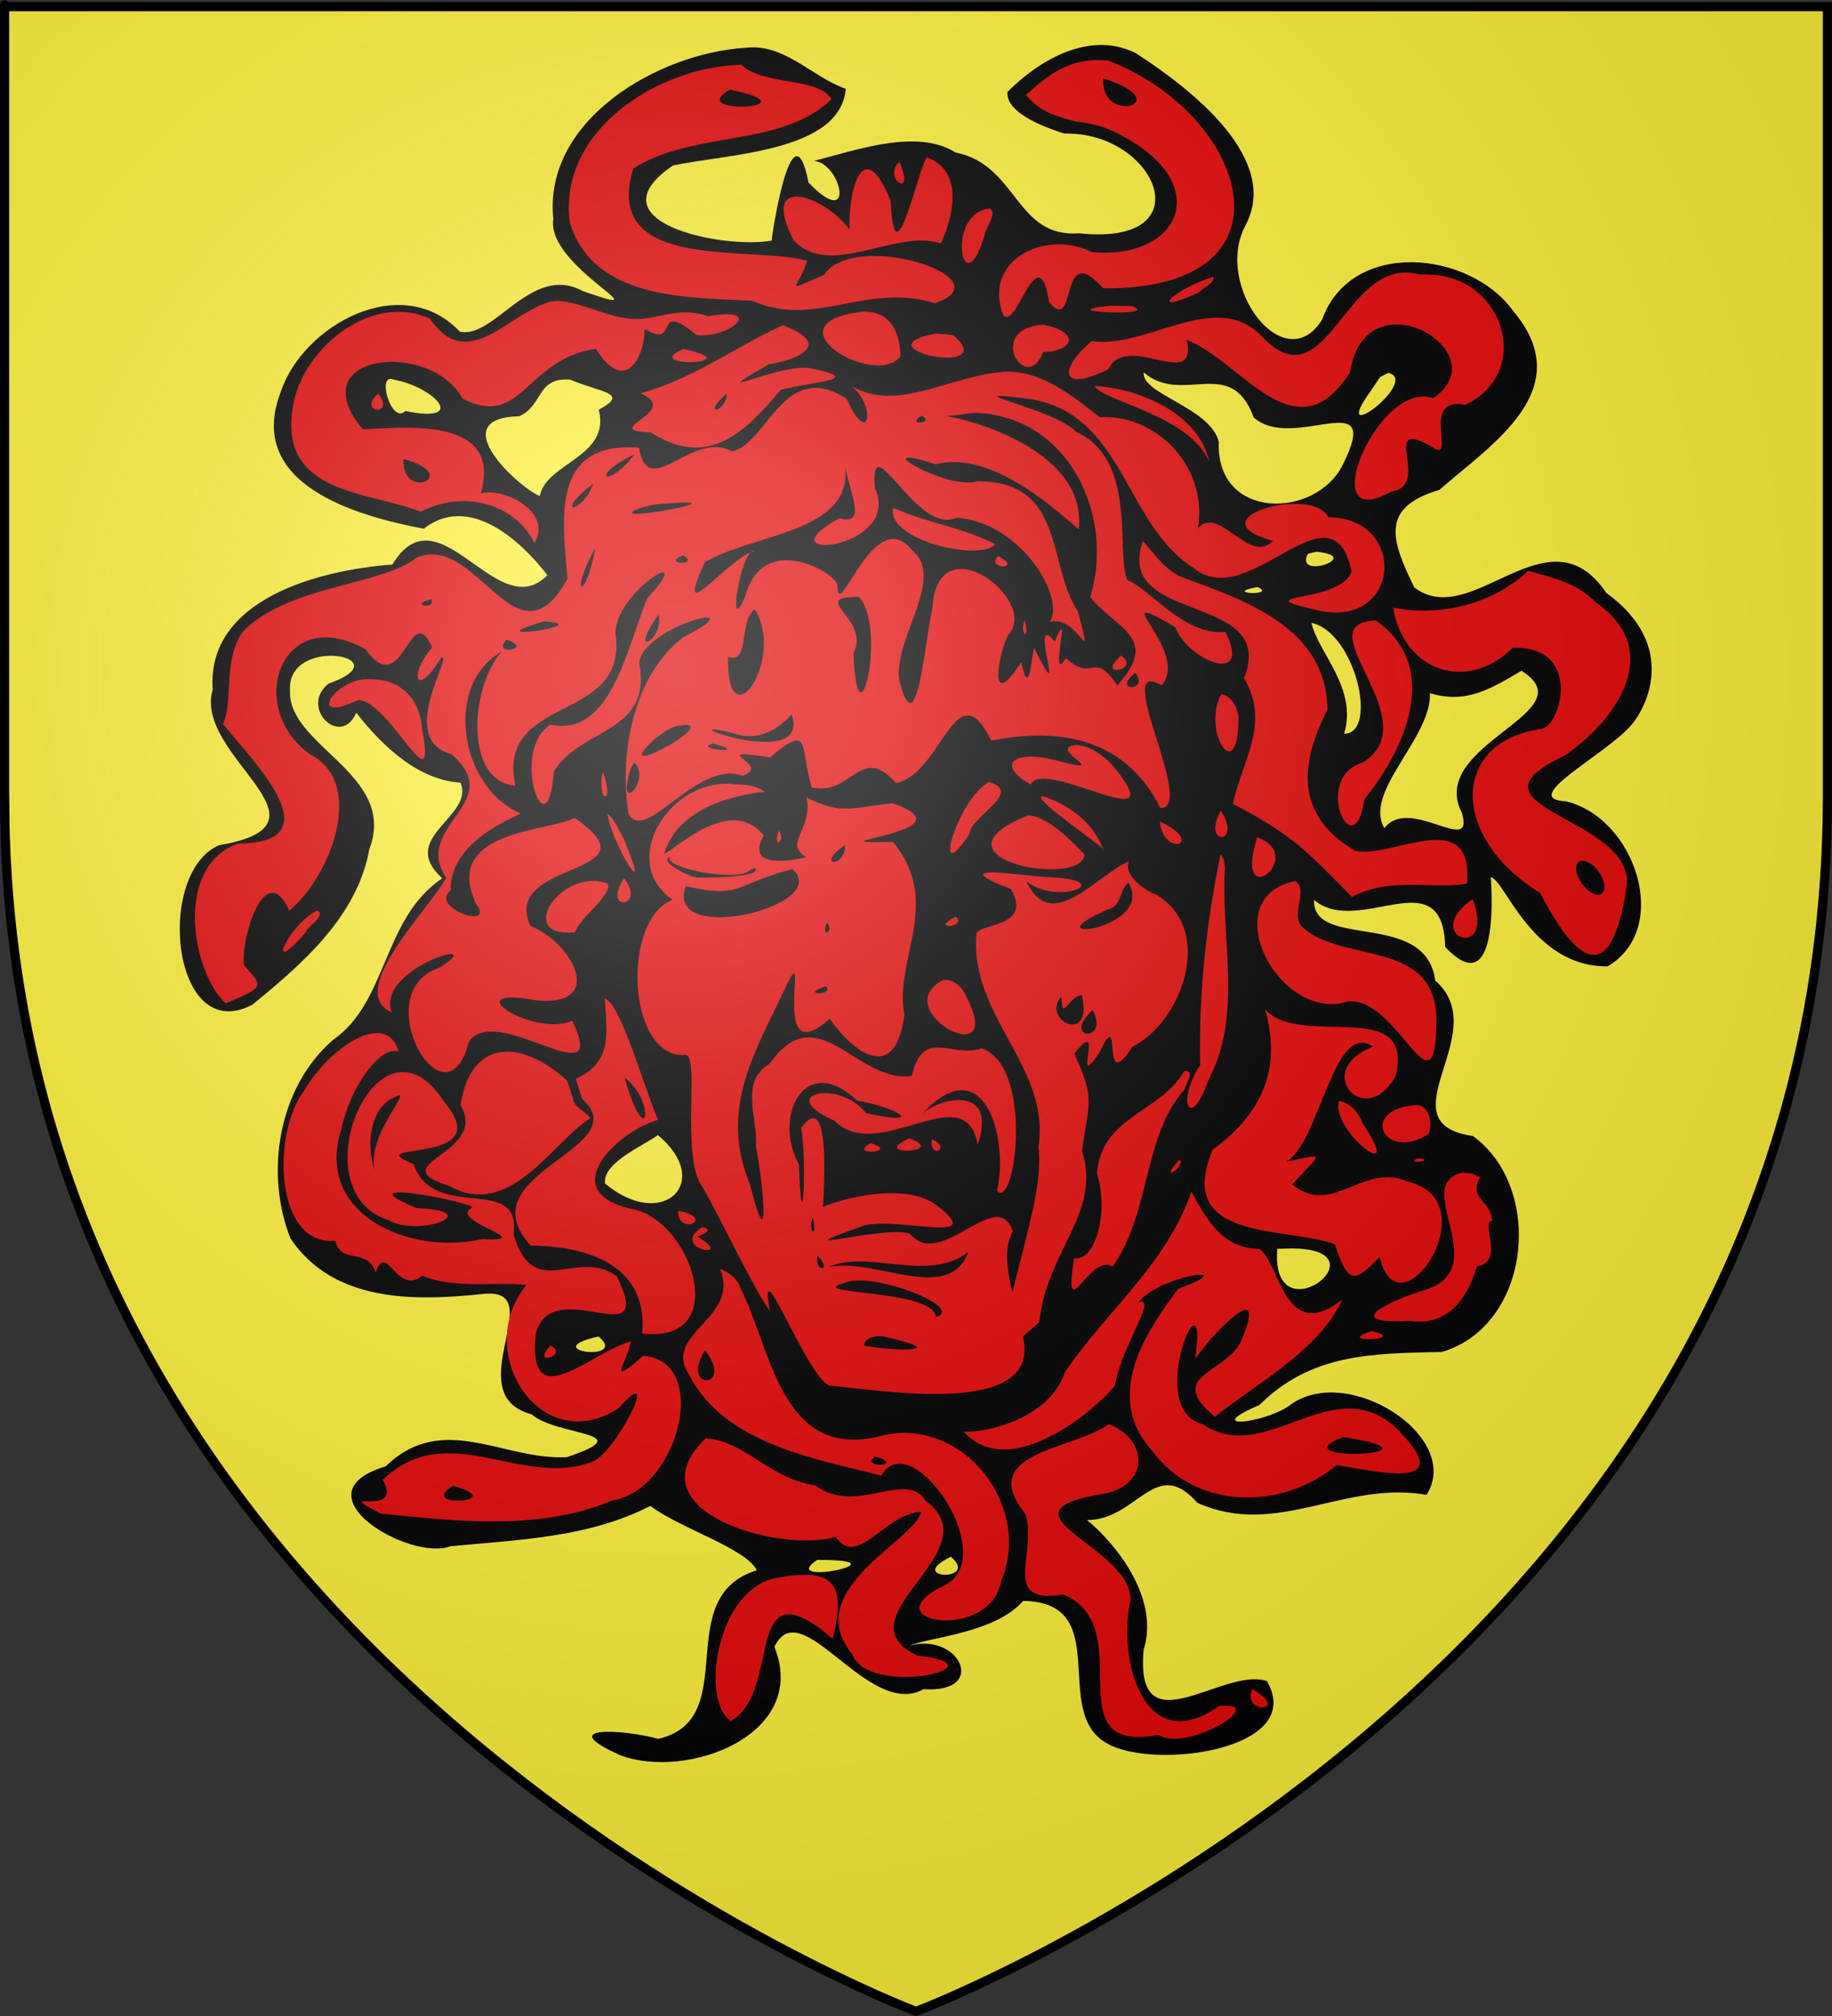 <?xml version="1.0" encoding="UTF-8" standalone="no"?>
<svg
   xmlns:dc="http://purl.org/dc/elements/1.1/"
   xmlns:cc="http://creativecommons.org/ns#"
   xmlns:rdf="http://www.w3.org/1999/02/22-rdf-syntax-ns#"
   xmlns:svg="http://www.w3.org/2000/svg"
   xmlns="http://www.w3.org/2000/svg"
   xmlns:xlink="http://www.w3.org/1999/xlink"
   xmlns:sodipodi="http://sodipodi.sourceforge.net/DTD/sodipodi-0.dtd"
   xmlns:inkscape="http://www.inkscape.org/namespaces/inkscape"
   height="660"
   width="600"
   version="1.0"
   id="svg2"
   sodipodi:version="0.32"
   inkscape:version="0.48.4 r9939"
   sodipodi:docname="Blason ville be Ferrières (Belgique).svg"
   inkscape:export-filename="/Users/olivier/Desktop/Blason Rouge/Blason_Vide_3D.png"
   inkscape:export-xdpi="144"
   inkscape:export-ydpi="144">
  <rect width="100%" height="100%" fill="#333333" stroke="none"/>
  <sodipodi:namedview
     inkscape:window-height="738"
     inkscape:window-width="1280"
     inkscape:pageshadow="2"
     inkscape:pageopacity="0.0"
     guidetolerance="10.0"
     gridtolerance="10.0"
     objecttolerance="10.0"
     borderopacity="1.0"
     bordercolor="#666666"
     pagecolor="#ffffff"
     id="base"
     showgrid="false"
     height="660px"
     inkscape:zoom="0.80677985"
     inkscape:cx="428.42376"
     inkscape:cy="308.80747"
     inkscape:window-x="-8"
     inkscape:window-y="-8"
     inkscape:current-layer="layer3"
     inkscape:window-maximized="1" />
  <defs
     id="defs6">
    <linearGradient
       id="linearGradient2893">
      <stop
         style="stop-color:white;stop-opacity:0.314;"
         offset="0"
         id="stop2895" />
      <stop
         id="stop2897"
         offset="0.19"
         style="stop-color:white;stop-opacity:0.251;" />
      <stop
         style="stop-color:#6b6b6b;stop-opacity:0.125;"
         offset="0.6"
         id="stop2901" />
      <stop
         style="stop-color:black;stop-opacity:0.125;"
         offset="1"
         id="stop2899" />
    </linearGradient>
    <radialGradient
       inkscape:collect="always"
       xlink:href="#linearGradient2893"
       id="radialGradient3163"
       gradientUnits="userSpaceOnUse"
       gradientTransform="matrix(1.353,0,0,1.349,-77.629,-85.747)"
       cx="221.445"
       cy="226.331"
       fx="221.445"
       fy="226.331"
       r="300" />
    <style
       id="style3048"
       type="text/css">
    .str1 {stroke:#1F1A17;stroke-width:0.176}
    .str2 {stroke:#1F1A17;stroke-width:0.353}
    .str0 {stroke:#131516;stroke-width:0.353}
    .str4 {stroke:#EEB300;stroke-width:0.353}
    .str3 {stroke:#F5D300;stroke-width:0.353}
    .fil6 {fill:none}
    .fil7 {fill:#1F1A17}
    .fil9 {fill:white}
    .fil12 {fill:#009F3C}
    .fil10 {fill:#00A03B}
    .fil5 {fill:#2DA638}
    .fil8 {fill:#4E9145}
    .fil11 {fill:#65B857}
    .fil1 {fill:#DA2724}
    .fil4 {fill:#E4A615}
    .fil3 {fill:#EFC899}
    .fil13 {fill:#F3E400}
    .fil0 {fill:#F5CB00}
    .fil2 {fill:#1F1A17;fill-rule:nonzero}
    .fil14 {fill:#EEB300;fill-rule:nonzero}
  </style>
  </defs>
  <g
     inkscape:groupmode="layer"
     id="layer3"
     inkscape:label="Fond écu"
     style="display:inline">
    <path
       style="fill:#fcef3c;fill-opacity:1;fill-rule:evenodd;stroke:#000000;stroke-width:2"
       d="m 300,658.5 c 122.648,-52.233 234.839,-147.382 278.915,-276.415 27.099,-75.06 17.917,-155.405 19.585,-233.503 0,-48.802 0,-97.604 0,-146.405 -199,0 -398,0 -597,0 C 1.986,97.108 0.475,192.082 2.356,286.984 8.396,405.851 78.251,513.334 171.677,583.657 211.06,613.812 254.052,639.679 300,658.5 z"
       id="path2855"
       inkscape:connector-curvature="0" />
    <g
       id="g5199">
      <path
         style="fill:#000000;display:inline"
         d="m 243.998,15.661 c -28.343,1.766 -66.161,23.579 -62.777,56.033 -2.486,15.763 38.442,33.721 9.559,23.561 -16.707,-9.103 -28.915,15.894 -40.198,13.311 -18.893,-20.032 -51.298,-2.144 -58.589,19.62 -11.81,30.353 24.542,40.701 46.787,44.913 16.613,-12.904 34.994,7.979 40.484,15.2 -16.371,16.811 -35.459,-28.803 -50.759,-3.486 -23.565,1.751 -60.982,11.186 -58.839,40.974 -6.452,21.895 43.182,43.971 2.116,50.9 -21.154,9.047 -15.481,66.328 10.997,52.156 15.626,-12.883 34.196,-28.456 38.195,-50.879 9.349,-24.409 -26.893,-33.753 -25.976,-51.865 -1.276,-18.348 37.479,-11.114 12.593,-2.27 -9.738,7.728 4.047,21.259 9.095,9.489 9.214,11.872 20.806,22.06 34.14,22.92 4.668,11.246 -20.795,17.833 -6.015,31.298 -19.553,13.212 -17.818,40.522 -35.724,52.898 -18.139,15.654 -22.407,43.947 -13.902,65.102 14.219,20.881 40.357,20.478 63.076,18.067 22.491,-2.337 -8.715,32.832 15.835,39.419 8.462,7.328 36.199,5.663 11.596,14.03 -20.789,1.116 -40.754,-15.14 -59.382,3.015 -29.949,8.918 7.858,31.251 21.239,26.141 22.377,-2.14 45.207,-2.802 65.465,-13.207 9.544,7.316 31.213,13.804 34.849,21.086 -28.59,8.801 -4.431,48.768 -32.25,55.181 -11.1,-3.077 -34.689,-4.576 -12.479,5.35 21.718,8.247 62.045,-6.61 50.51,-35.455 8.669,-18.456 30.799,23.968 48.85,13.835 21.287,1.389 11.836,-18.647 -4.465,-14.275 6.274,-2.741 27.812,-4 37.053,-14.609 30.076,0.362 8.798,36.519 27.531,46.646 14.979,8.8 65.418,2.231 52.323,-20.38 -14.124,-5.014 -43.285,22.673 -40.39,-10.237 5.458,-17.323 -9.706,-35.259 -18.499,-42.499 16.397,7.6e-4 22.462,-21.306 36.096,-5.65 26.085,11.648 47.962,-7.377 75.082,-2.617 12.058,-19.098 -26.491,-43.688 -45.132,-29.06 -8.753,5.828 -28.666,7.788 -9.622,-0.354 17.051,-16.916 36.899,-16.853 59.817,-17.36 29.239,-8.78 33.484,-53.76 10.13,-70.679 -29.933,-4.392 7.238,-33.86 -12.349,-50.89 -3.078,-23.408 -40.219,-9.929 -39.694,-26.402 14.754,12.384 42.209,-13.815 42.945,15.364 21.404,22.775 13.512,-36.899 14.898,-22.805 4.656,0.568 13.356,29.431 38.317,29.177 21.207,-12.553 8.815,-48.877 -13.793,-54.05 -15.406,-0.775 12.414,-14.835 21.232,-24.595 5.229,-5.788 15.944,-26.346 -7.917,-43.652 -19.068,-28.175 -43.934,12.69 -62.841,-1.748 -7.414,-15.169 -11.523,-26.139 8.18,-31.938 17.139,-14.977 45.767,-32.85 24.286,-58.463 C 481.306,81.899 442.46,78.185 433.01,104.62 420.753,124.439 397.313,93.667 407.896,73.82 419.327,52.38 391.356,29.911 371.85,17.309 356.157,9.654 339.355,20.567 329.969,30.104 c -0.544,5.033 6.489,9.823 18.629,13.63 30.131,-0.731 46.113,36.991 4.878,32.651 -21.038,1.574 -20.137,-22.444 -40.541,-26.473 -12.805,-8.047 -32.974,-0.558 -46.375,2.75 9.161,0.802 13.712,23.189 -1.766,7.085 -5.471,-27.664 -12.503,20.387 -12.038,19.012 -15.873,2.897 -59.7,-6.031 -32.338,-24.591 18.159,-3.837 54.834,-4.414 56.583,-25.096 -11.377,-3.997 -20.042,-15.013 -33.004,-13.41 z m -57.289,108.627 c 10.295,4.307 19.659,4.352 9.383,9.842 4.042,15.465 -17.375,17.428 -19.301,28.263 -6.298,-2.357 -32.097,-25.501 -6.753,-26.115 7.977,-3.586 5.649,-12.856 16.671,-11.99 z m 187.883,-2.377 c 12.674,11.011 28.493,-5.809 35.994,14.728 12.947,11.64 42.575,-11.294 29.252,15.363 -8.725,17.99 -41.733,18.517 -40.67,-7.386 -2.811,-11.245 -25.515,-15.63 -24.576,-22.705 z m 80.094,0.156 c 10.714,2.455 -19.987,25.548 -5.844,6.062 l 3.156,-4.692 z m -325.875,2.188 c 13.517,2.436 24.793,14.544 3.937,10.312 -4.55,4.579 -9.514,-12.637 -3.937,-10.312 z m 302.344,56.375 c 15.801,1.517 -7.51,9.478 -2.779,0.652 z m -19.312,11.562 c 6.777,2.977 -12.188,2.232 0,0 z m 17.656,11.719 c 14.325,2.99 22.099,36.274 10.711,36.302 4.463,-14.939 -8.385,-26.287 -10.711,-36.302 z m 68.781,15.688 c 22.017,13.669 -31.253,23.935 -19.469,46.594 4.17,14.472 -17.08,-5.937 -25.422,4.941 -6.977,-11.919 15.448,-29.471 14.947,-44.203 11.773,3.649 20.074,-1.461 29.944,-7.333 z m -282.83,151.999 c 18.409,15.264 1.66,31.677 -17.295,15.876 -0.944,-6.853 12.857,-12.493 17.295,-15.876 z m 207.393,37.126 c 31.899,-0.008 -6.594,29.672 -4.55,0.434 l -0.044,-0.309 4.594,-0.125 z m -226.812,28.812 c 10.272,8.64 -20.886,4.681 0,0 z m 71.594,73.156 c 30.61,-0.173 -13.588,9.1 0,0 z m 43.795,-1.048 c 9.717,8.264 -15.397,7.479 0,0 z"
         id="path4740"
         inkscape:connector-curvature="0"
         sodipodi:nodetypes="ccccccccccccccccccccccccccccccccccccccccccccccccscccccsccccccccccccccccccccccccccccccccccccccccccccccccccccccc" />
      <path
         sodipodi:nodetypes="sccscccccsccccccccccccccccccccccccscccccccccccscccscccccccccccsscccccccccccccccccccccccscccccccccccccccccccccccccccccccccccccccccccccccccccccccccscccccccccccccccccccccccccccccccccccccccccccccccscccscccccccccccccccccccccccccccccccccccccccccccccccccccscccsccccccsccscccccccccccccccccccccccccccccccccccccccccccccccccccccccsccccccccccccccccccccccccccccccsccccccccccccccssssccccssccsccccccccccccccccccccccccccccccccccccccccccccccccccccccccccccccccccccccsscccccscccccccccccccccccccccccccccccccccccccccccccccccccccccccccccccccccccccccsccsccccccccccccccccccccccccccccccccccccscccc"
         inkscape:connector-curvature="0"
         id="path4742"
         d="m 359.4,19.672 c -10.95,0.008 -17.856,6.507 -23.415,11.455 4.209,4.395 6.092,5.966 16.145,8.61 9.011,1.089 12.365,3.051 16.587,5.394 C 397.305,60.989 386.226,85.024 357.688,82.562 342.168,74.9 321.859,85.221 328.5,103 c 4.283,6.09 11.47,-26.65 15.094,-4.062 9.505,11.008 2.843,-21.167 17.688,-4.562 65.644,0.695 47.612,-56.916 1.682,-74.525 -1.192,-0.122 -2.379,-0.179 -3.564,-0.178 z M 242.781,21.188 c -27.014,0.65 -59.967,21.259 -56.188,51.562 7.681,25.419 38.198,24.57 59.75,25.719 20.658,9.158 37.477,-6.203 59.812,0.812 24.043,-8.16 -26.431,-24.313 -36.188,-9.344 -14.434,6.314 -8.273,4.43 -5.625,-4.562 C 246.192,80.224 196.781,89.35 207.438,55.156 227.516,42.461 255.524,48.568 272.375,32.469 267.792,25.091 250.47,28.237 242.781,21.188 z m 118.531,4.469 c 25.055,7.895 -0.986,15.729 0,0 z m -122.281,3.688 c 29.321,6.025 -15.26,8.747 0,0 z M 303.5,51.469 c -3.599,6.444 -10.614,41.343 -11.812,14.188 -9.773,-23.592 -14.132,-0.425 -13.406,9.531 -8.457,-11.455 -29.781,-18.433 -18.375,3.438 11.959,12.915 33.478,-3.929 48.219,1.094 4.182,-9.047 7.612,-23.743 -4.625,-28.25 z M 294.562,53 c -5.933,5.307 5.597,12.863 0,0 z m 29.469,15.281 c -14.609,1.409 -8.746,32.948 -1.562,8.656 0.148,-2.255 4.597,-7.383 1.562,-8.656 z m 136.188,20.938 c -20.594,0.131 -26.752,42.378 -47.031,20.844 -14.881,-15.66 -37.631,4.299 -55.688,1.625 -11.544,9.994 -9.571,16.745 5.469,9.219 6.194,-12.653 29.243,7.751 25.75,-9.625 18.353,7.299 35.764,38.507 53.469,10.5 4.845,-32.309 49.278,-6.615 27.219,8.594 -18.047,-6.431 -39.666,45.319 -13.719,30.531 13.508,-1.942 -4.349,-24.541 13.125,-14.719 8.855,6.354 -4.325,-16.688 11.062,-13.656 22.149,-10.426 13.055,-41.694 -11.406,-42.625 l -3.938,-0.125 c -1.51,-0.397 -2.94,-0.571 -4.312,-0.562 z m -62.75,1.375 c -12.788,3.864 -22.57,13.286 -4.688,5.094 1.077,-1.58 4.838,-2.568 4.688,-5.094 z M 180.229,98.799 C 166.654,102.288 153.255,122.627 140.781,104.312 120.998,95.312 97.619,115.264 95.688,134.75 c -3.59,27.228 25.669,26.181 42.031,32.781 14.854,-7.454 31.01,-2.363 37.344,10.281 6.241,-10.946 -11.38,-18.384 -17.594,-16.281 7.17,-25.195 -24.369,-21.61 -38.625,-20.969 -20.891,-24.787 22.075,-29.554 32.688,-10.031 19.505,9.987 20.527,-12.987 43.625,-16.312 9.639,15.359 16.025,2.439 15.969,-6.531 11.808,7.164 2.312,-10.128 16.969,1.969 10.318,1.443 23.327,-9.47 3.75,-6.125 -10.217,-3.558 -16.814,1.602 -25.185,0.865 -9.182,-0.809 -19.932,-7.266 -26.43,-5.596 z m 183.552,1.294 c -21.712,2.004 17.799,3.735 6.812,0.125 L 366,100.094 z m -81.375,1.969 c -31.675,3.698 3.979,25.261 12.469,14.688 -0.026,-7.827 -3.177,-15.159 -12.469,-14.688 z M 341.5,106.281 c -18.991,1.414 -5.291,23.398 0.125,9 11.107,-0.522 11.459,-6.934 -0.125,-9 z M 256.375,106.5 c -16.009,7.302 -29.007,17.38 -46.594,22.281 14.022,5.92 -14.266,12.324 3.219,12.719 19.327,12.316 31.186,-0.34 42.719,-13.875 10.253,-2.755 29.15,-3.344 8.781,-7.219 -11.392,-0.705 -35.194,11.766 -12.562,-1.188 10.344,-1.567 20.573,-6.785 4.438,-12.719 z m 49.938,2.75 c -25.707,4.925 21.764,14.53 6.031,0.562 l -2.719,-0.406 z m -82.5,5 c -14.975,6.524 23.145,4.962 0,0 z M 330,121.688 c -0.377,-1.4e-4 -0.744,0.014 -1.125,0.031 -18.259,1.343 -34.963,13.572 -50.188,4.562 8.729,6.804 5.703,20.484 -1.344,4.344 -20.539,-13.579 -26.034,14.808 -37.625,17.156 -12.981,-7.27 -27.365,16.788 -30.469,-1.281 -27.926,-1.781 -25.478,20.972 -23.375,42.938 -16.707,30.537 -29.711,-15.508 -49.531,-6.844 -11.408,9.191 -42.049,8.945 -56.781,24.188 -6.636,9.089 -3.081,22.755 -6.5,30.25 8.843,11.265 37.28,38.902 4.906,39.125 -21.22,7.567 -15.052,42.162 -4.094,52.312 14.207,-5.771 11.557,-5.777 6.031,-12.531 -1.019,-9.335 7.147,-35.11 14.812,-17.781 13.612,-11.311 25.341,-41.846 6.719,-51.281 -21.428,-15.579 -9.177,-49.649 18.25,-34.344 12.505,17.487 14.415,-17.032 21.875,-0.594 -8.007,9.284 -5.247,16.907 2.906,3.375 4.591,-1.677 -15.07,26.671 3.469,31.625 18.3,16.066 -13.189,23.389 -1.781,40.469 -6.592,11.352 -33.007,37.384 -17.844,44.031 -5.664,-14.362 33.542,-25.749 15.5,-14.594 -24.111,8.065 2.097,54.122 9.781,24.125 9.292,-13.087 46.378,19.362 33.844,-6.781 -13.015,5.548 -39.326,-11.828 -11.5,-6.656 22.781,2.008 11.415,-19.091 -2.25,-24.406 -9.921,-22.087 42.909,-15.775 14.5,-35.375 -7.689,4.412 -43.571,3.872 -32.312,28.062 6.816,8.99 -15.431,1.363 -8.281,-4.281 -0.26,-16.201 20.4,-23.622 22.969,-25.219 -20.255,-8.622 -25.247,-42.388 -6.219,-53 -10.369,11.384 -12.396,42.628 4.438,43.906 -6.233,-29.674 35.278,-20.375 33.031,-47.969 -3.228,-13.842 28.414,-33.163 10.219,-13.438 -6.588,15.473 -11.755,45.725 -31.688,41.406 -13.628,8.26 -1.021,43.192 1.031,15.438 8.662,-14.562 32.387,-12.338 27.969,-35.75 1.545,-12.282 40.012,-21.442 14.406,-8.25 -16.323,12.39 -21.108,38.391 -17.875,57.844 5.567,9.982 22.27,-17.874 37.375,-12.562 10.177,-3.468 -13.146,-9.424 8.969,-5.969 13.31,-11.226 9.72,-4.015 13.562,9.781 13.349,3.134 15.809,-14.601 27.781,-1.375 15.174,-3.359 19.45,-37.498 31.094,-13.906 23.028,-4.603 44.179,-0.381 55.375,22.062 12.143,0.389 -16.439,-50.159 0.406,-40.125 9.827,-11.382 -20.301,-33.618 4.469,-19.094 3.912,10.756 25.476,19.656 16.438,1.562 -13.621,1.398 -25.299,-14.687 -32.094,-16.906 -3.96,-8.3 3.519,-39.625 -16.812,-48.562 -6.947,-7.752 -43.587,-14.391 -15.188,-10.781 30.975,4.809 31.051,41.239 53.656,55.281 17.983,15.199 45.281,-29.447 51.75,1.188 -3.581,10.499 -35.028,7.145 -12.531,12.375 28.596,7.798 31.59,-29.938 4.906,-30.156 -5.041,-10.556 -44.569,0.42 -18.125,7.781 -7.753,8.044 -17.756,-12.076 -24.531,-4.156 3.4,-21.726 -15.45,-37.655 -32.094,-36.312 C 351.495,129.816 341.679,121.692 330,121.688 z m -53.219,3.344 c 0.624,0.448 1.246,0.845 1.875,1.219 -0.573,-0.444 -1.2,-0.844 -1.875,-1.219 z m 81.75,1.344 c 2.568,4.955 31.213,9.626 37.5,24.812 -3.268,-15.765 -22.975,-24.094 -37.5,-24.812 z m -120.438,2.375 c -0.279,6.41 -8.854,7.796 0,0 z m -114.25,0.094 c -7.193,6.504 6.055,7.61 0,0 z m 195.719,6.281 c 30.821,1.342 45.618,34.029 37.5,60.375 8.276,10.4 23.17,13.019 8.875,28.906 -8.026,-11.933 -7.628,-0.669 -16.844,-8.906 -5.974,9.352 2.531,-20.126 -3.656,-5.469 -9.124,-10.876 4.789,25.209 -6.438,2.781 -0.856,-4.432 -1.413,18.719 -4.562,4.031 -11.55,17.885 -6.943,-4.69 -4.219,-8.969 10.529,-11.233 -23.483,-37.335 -24.875,-8.469 -2.234,8.155 -4.911,46.609 -10.812,23.312 -1.996,-13.893 15.382,-33.244 4.219,-42.562 -12.46,-15.664 -24.366,24.372 -24.438,11.75 0.049,-4.285 -24.381,-18.368 -30.188,3.188 -5.749,13.688 -2.257,-10.285 1.719,-14.312 -9.681,4.469 -25.114,25.386 -15.031,3.281 16.171,-9.492 48.303,-9.57 46,-31.156 1.712,9.292 7.139,19.183 -1.875,16.75 -26.683,14.751 20.872,10.547 11.625,-9.781 -1.814,-21.907 13.451,15.683 26.719,9.625 21.646,1.555 35.968,27.011 30.406,34.156 9.486,-2.863 14.719,17.426 9.406,-3.312 C 342.725,184.52 348.985,157.417 320,157.562 310.493,160.759 281.683,143.988 306.469,152 c 19.131,-4.994 41.772,17.322 46.844,21.25 2.737,-24.66 -32.609,-35.272 -43.656,-37.094 3.338,-0.016 6.594,-0.776 9.906,-1.031 z m -73.719,45.656 c 0.459,-0.212 0.914,-0.4 1.344,-0.531 -0.443,-0.128 -0.9,0.082 -1.344,0.531 z m 55.938,-44.719 c 4.934,2.436 -5.43,3.524 0,0 z m -94.062,12.688 c -8.155,11.254 -15.829,7.813 0,0 z m -75.594,1.531 c 19.648,5.281 -0.522,14.301 0,0 z m 62.125,8.125 c -3.477,9.953 -13.633,10.4 0,0 z M 225.375,164.5 c 8.34,0.347 -28.407,6.852 -15.625,1.781 L 214,165.25 l 4.781,-0.469 c 3.308,-0.254 5.402,-0.331 6.594,-0.281 z m 67.156,1.719 c -2.537,10.43 28.201,17.774 33.438,11.969 -10.63,-5.556 -22.671,-7.009 -33.438,-11.969 z m 81.781,10.875 c -9.783,27.725 44.437,16.419 33.125,44.969 8.83,14.793 -0.734,27.008 -3.656,41.125 20.314,10.485 24.735,16.156 39,30.438 12.655,-6.738 26.619,-2.312 37.656,-4.375 2.289,-26.195 -25.296,-7.721 -36.656,-10.75 -19.97,-11.741 -17.889,-28.83 -9.031,-46.156 -0.183,-26.83 -27.023,-35.862 -47.688,-43.406 -5.663,-2.449 -9.125,-7.802 -12.75,-11.844 z m -179.406,2.375 c -2.63,16.614 -9.164,16.957 0,0 z m 28.875,2.344 c 5.755,3.484 -7.704,3 0,0 z m 103.062,0.25 c -4.174,4.625 8.733,4.406 0,0 z M 500.5,186.875 c -12.39,11.718 -30.313,14.901 -44.25,12.062 3.458,20.843 24.237,27.953 39.188,13.125 22.683,-0.499 15.973,24.662 9.781,26.531 -29.916,3.805 -30.773,35.291 -0.812,53.75 17.342,33.313 24.978,20.653 28.438,-2.688 1.385,-22.626 -56.688,-25.251 -20.5,-42.219 18.083,-12.44 32.497,-34.973 10.312,-50.188 -6.19,-6.458 -14.054,-8.07 -22.156,-10.375 z m -219.281,8.531 c 9.464,9.315 -0.395,52.271 -1.688,18.438 5.847,-11.225 -15.181,-18.469 1.688,-18.438 z m -140,0.719 c 1.864,3.523 -7.83,2.238 0,0 z m 106,3.375 c 10.231,16.582 -9.369,44.144 -8.781,15.531 7.353,2.511 3.388,-12.024 8.781,-15.531 z m -31.625,1.75 c 2.455,7.677 -10.731,15.431 0,0 z m 120.031,1.812 c -1.909,4.323 1.805,7.54 0,0 z m 114.938,0.062 c -23.847,0.939 17.816,32.874 -4.25,46.5 -16.954,5.127 -2.689,34.909 0.469,12.125 13.644,-16.663 25.377,-43.615 3.781,-58.625 z m -272.406,0.312 c 18.485,1.101 -24.846,7.147 0,0 z m -12.219,6 c 9.222,3.144 -5.307,5.497 0,0 z m 201.25,5.156 c -8.807,7.814 6.724,4.69 0,0 z m 4.594,5.688 c 4.971,6.226 -8.025,6.278 0,0 z m -251.188,2.031 c -11.184,-0.093 -20.513,15.139 -3.375,6.875 10.518,-0.04 26.147,36.613 20.969,9 -0.68,-9.217 -6.997,-15.824 -16.5,-15.812 -0.364,-0.036 -0.733,-0.059 -1.094,-0.062 z M 400,227.25 c -6.62,11.848 5.555,31.034 5.625,7.781 -0.259,-3.25 -2.081,-7.128 -5.625,-7.781 z m -140.719,6.625 c 6.883,20.487 -48.135,-1.553 -15.875,7 6.44,0.899 12.119,-2.708 15.875,-7 z m -35.219,3.5 c 11.216,-0.813 -25.431,19.301 -9.938,4.812 2.569,-1.884 5.33,-4.369 8.688,-4.656 0.465,-0.072 0.888,-0.13 1.25,-0.156 z m 9.406,6.062 c 13.427,3.504 -7.179,1.933 0,0 z m 118.875,0.469 c -9.95,1.125 12.918,10.162 -5.656,5.219 -14.772,-4.004 -20.767,1.108 -9.125,7.719 4.378,-9.312 48.642,19.72 26.406,-6.75 -3.127,-3.072 -7.035,-6.027 -11.625,-6.188 z m -144.625,5.781 c 6.059,5.498 -6.452,18.231 -1.094,1.812 z m -10.312,2.938 c -2.157,10.26 4.243,11.362 0,0 z M 323.844,256 c -10.637,6.15 -18.905,36.072 -6.312,16.969 0.366,-5.785 17.909,-13.702 6.312,-16.969 z m 17.75,4.688 c -4.572,-0.052 16.43,14.131 19.594,17.188 -3.072,-8.608 -11.205,-14.45 -19.594,-17.188 z m 19.594,17.188 c 0.068,0.191 0.156,0.369 0.219,0.562 0.325,0.052 0.206,-0.152 -0.219,-0.562 z m 38.656,-12.469 c -6.653,11.7 7.323,11.314 0,0 z M 198.938,266.312 c 1.309,10.056 15.393,32.142 5.438,8.594 -1.597,-2.975 -2.862,-6.27 -5.438,-8.594 z m 180.906,2.625 c 1.264,12.142 15.459,7.165 0,0 z m -43.083,-2.022 c -35.028,13.957 17.327,24.06 18.458,12.897 -4.367,-4.707 -12.062,-12.499 -18.458,-12.897 z m -81.729,5.116 c -2.221,6.939 2.712,2.758 0,0 z m 156.688,2.094 c -8.056,25.895 16.934,6.012 0,0 z m -134.938,2.469 c 0.303,7.692 -10.396,7.287 0,0 z m 123,3 c -4.546,21.483 -7.342,46.009 -6.688,69.031 -8.04,12.165 -3.256,22.031 2.719,4.844 11.414,-21.58 3.845,-46.416 5.375,-69.375 L 400.812,281.5 z m -59.436,153.327 c 2.518,-23.74 20.468,-35.769 14.061,-56.046 1.983,-15.996 4.558,-16.508 -2.562,-31.906 10.65,-13.549 -1.288,14.033 8.281,-0.5 7.841,-16.548 -0.017,15.065 10.688,-1.75 16.406,-8.106 27.167,-38.302 7.906,-49.812 -4.834,-1.8 -10.763,-6.88 -9,-10.938 -10.984,4.716 -25.322,24.191 -33.625,6.5 10.268,8.341 30.583,-0.355 7.5,-1.281 -9.242,-0.486 -35.153,-4.96 -12.531,3.875 7.483,12.905 -11.237,11.058 -11.281,14.875 -2.243,26.76 24.347,43.457 20.312,69.406 1.229,9.425 -1.845,21.547 -5.8,37.031 l -2.733,10.7 c -1.769,-7.338 -2.878,-14.593 0.168,-19.962 -5.26,-15.379 -23.592,13.248 -33.822,0.699 -9.26,-2.582 -43.538,7.557 -16.656,-1.969 9.556,-4.748 44.165,6.879 25.219,-7.469 -11.685,-8.42 -36.195,-0.18 -36.938,0.938 0.518,-9.626 2.148,-38.762 -7.125,-26.094 1.929,11.524 0.314,40.607 -0.75,12.062 -8.638,-15.688 1.936,-37.227 19.062,-20.938 13.375,2.179 22.872,8.557 2.875,4.031 -8.791,-11.256 -30.127,-6.218 -10.312,2.531 14.525,14.627 42.77,-14.975 46.938,7.812 C 327.031,354.49 306.793,359.501 301.688,365 c 20.451,-22.511 28.824,7.418 24.844,24.844 5.939,6.743 12.251,-40.792 -5,-46.625 -9.918,3.289 -19.25,-6.976 -22.906,9.031 -18.176,2.474 -30.789,-26.531 -46.594,-3.969 -9.906,5.792 -3.793,17.674 -4.469,26.938 2.262,11.03 4.988,39.998 -2,12.312 -10.324,-24.807 2.172,-43.768 11.938,-64.75 8.365,-17.946 -6.246,29.167 14.219,10.75 8.821,12.392 21.68,20.524 24.469,-1.344 -3.455,-18.367 12.677,-36.568 -3.719,-56.562 -31.543,0.598 27.786,-3.072 -0.125,-12.656 -13.247,1.399 -16.818,3.896 -28.219,-1.906 2.263,10.741 -7.878,14.973 -0.031,19.562 -9.237,2.231 -19.357,2.113 -13.906,-7.094 -10.828,-13.229 -28.26,3.947 -32.688,6.062 4.535,-15.337 23.316,-19.36 33,-20.375 -2.711,-1.995 -6.181,-2.425 -9.438,-2.375 -1.305,-0.199 -2.598,-0.284 -3.875,-0.25 l -5e-5,0 c -19.159,0.517 -34.272,26.041 -16.875,37.969 -16.661,6.257 -15.113,51.192 3.625,50.875 5.957,-2.31 -1.462,33.159 6.125,43.094 7.009,12.472 16.788,33.461 22.094,40.688 -4.258,-22.782 12.25,22.215 19.625,24.438 16.611,1.379 69.588,10.786 63.196,-16.09 z M 247.273,284.212 c 2.446,3.15 -16.439,3.131 -18.346,3.061 -2.288,0.437 -13.92,-5.442 -9.313,-6.741 -3.192,3.067 18.911,7.947 25.159,4.993 0.281,-0.392 1.042,-0.843 2.5,-1.312 z m 271.168,-2.416 c 1.554,0.085 3.607,1.407 5.159,3.568 2.069,2.882 2.481,6.095 0.964,7.184 -1.517,1.089 -4.392,-0.349 -6.461,-3.23 -2.069,-2.882 -2.529,-6.095 -1.012,-7.184 0.379,-0.272 0.832,-0.366 1.35,-0.338 z M 259.625,284.562 c 13.295,12.088 -42.406,25.465 -35,5.531 18.579,4.28 15.203,-0.584 35,-5.531 z m -55.25,3.031 c -7.539,11.423 7.701,9.34 0,0 z m -10.75,0.812 c -12.704,0.485 -23.047,18.449 -5.375,16.844 2.149,-5.303 11.766,-11.763 10.906,-15.875 -1.836,-0.752 -3.716,-1.038 -5.531,-0.969 z m 230.594,0.031 c -25.53,5.019 -7.342,43.454 14.812,40.062 17.042,-6.624 30.501,38.39 31.375,7.969 1.637,-29.716 -29.953,-20.579 -43.625,-32.75 -4.741,-3.951 2.11,-12.175 -2.562,-15.281 z m -54.625,0.625 c 9.127,15.284 -34.082,20.509 -6.531,8.594 4.374,-1.076 3.6,-6.75 6.531,-8.594 z m 112.688,5.281 c -17.676,12.359 7.953,20.922 0,0 z m -378.344,3.719 c -9.231,4.326 -17.907,23.312 -3.75,7.094 -0.024,-1.585 6.906,-5.385 3.75,-7.094 z M 313,300.125 c -9.148,4.58 4.164,3.435 0,0 z M 270.812,302 c 2.585,3.149 -2.213,5.37 0,0 z m 38.781,18.781 c -0.229,0.002 -0.451,-10e-4 -0.688,0.031 -18.779,9.861 20.618,31.042 7.875,6.125 -1.105,-2.934 -3.746,-6.188 -7.188,-6.156 z m -39.188,2.125 c 3.232,3.143 -9.151,2.962 0,0 z m 83.906,2.875 c 3.937,16.685 -13.689,8.123 -6.656,0.438 0.149,8.771 2.042,0.087 6.656,-0.438 z m -156.25,1.156 c 0.739,11.442 2.552,20.767 -9.469,26.281 l 2.031,6.5 c 18.543,16.443 -38.716,24.345 -16.75,48.094 19.946,0.069 38.564,7.411 36.406,28.75 30.011,3.598 16.25,-37.822 -3.938,-40.906 -24.692,-5.844 -3.61,-25.553 9.188,-29.031 -4.568,-10.433 -12.379,-38.506 -17.469,-39.688 z m 216.281,3.5 c 5.461,19.578 -0.901,33.987 -17.219,46 -12.658,30.313 24.245,24.996 40.125,30.938 4.688,15.642 7.978,10.386 14.625,4.188 6.306,26.689 36.221,-18.484 9.219,-24.688 -14.6,-6.63 -24.736,11.754 -37.875,0.875 9.207,-10.311 12.062,-10.373 -1.969,-7.406 11.088,-6.356 15.37,-46.566 28.5,-37.688 -20.358,7.646 -2.613,27.741 7.344,9.562 6.369,-26.317 -31.413,-8.813 -42.75,-21.781 z m -56.5,0.25 c 5.884,10.744 -10.652,9.891 0,0 z m -234.625,7.531 c -7.424,0.191 -18.101,9.242 -23.5,18.688 -10.784,13.941 -9.843,51.19 10.156,49.312 1.908,8.175 10.116,1.77 13.188,10.344 3.569,-10.419 6.903,7.931 15.25,1.094 10.406,4.337 22.816,1.913 34.156,3 -17.928,21.441 4.372,57.141 30.219,40.312 14.725,-16.673 -1.444,15.871 -9.094,17.719 -23.098,8.477 -47.054,-14.627 -68.219,5.812 7.063,13.066 -18.007,1.938 -0.656,11.031 22.502,2.249 51.733,5.969 75.562,-4.25 21.69,-3.11 32.871,-45.665 10.375,-47.438 -12.553,10.958 -5.053,1.907 -4.062,-4.75 -13.447,3.916 -34.005,25.052 -31.094,-2.531 5.402,-20.356 39.839,8.374 26.438,-18.844 -13.567,-9.41 -26.959,8.848 -33.75,-13.625 2.796,-20.064 -26.287,-3.697 -32.719,-23 -19.357,-7.769 28.122,1.022 10.125,-20.188 -21.513,-33.89 -48.459,29.14 -18.312,38.562 9.915,5.767 32.426,-2.995 9.25,-3.938 -25.866,-10.622 19.636,-1.717 18.156,-0.125 -8.594,4.169 22.611,11.241 3.281,10.219 -22.894,5.482 -55.322,-7.527 -46.125,-36.031 2.531,-12.808 12.315,-27.424 18.688,-25.344 -1.22,-4.368 -3.938,-6.118 -7.312,-6.031 z m 42.25,6.094 c -7.043,0.284 -12.72,5.467 -14.688,17.406 9.716,16.14 -26.685,19.313 -3.469,26.625 19.759,11.159 34.161,-15.079 46.062,-22.25 -1.473,-2.415 -5.452,-3.37 -5.719,-6.562 l -1.938,-5.781 c -6.752,-6.134 -14.035,-9.688 -20.25,-9.438 z m 222.406,6.281 c -7.527,13.515 -27.252,14.82 -28.625,33.625 3.948,11.817 -0.172,28.866 -7.5,27.719 -3.619,23.847 5.193,-2.092 12.656,2.75 12.599,-17.894 9.912,-43.089 23.688,-58.156 -0.175,-1.107 3.811,-6.21 -0.219,-5.938 z m -183.312,2.219 c 10.477,7.74 7.382,25.635 0,0 z m -73.812,5.781 c 2.54,-0.097 -10.775,14.04 -7.969,24.625 -3.167,-8.737 -1.574,-21.767 7.969,-24.625 z m 307.781,1.875 c -2.918,9.518 22.297,28.921 7.844,7.469 -1.17,-3.415 -4.067,-6.963 -7.844,-7.469 z m 25.5,1.281 c -19.594,1.304 -10.566,18.983 3.844,9.438 1.366,-3.137 0.421,-9.11 -3.844,-9.438 z M 297.812,372.688 c -13.769,5.995 13.336,4.729 0,0 z M 305.219,373 c -0.937,6.896 6.799,2.789 0,0 z m -20.094,1.25 c -7.976,4.399 10.145,3.002 0,0 z m 179.25,4.938 c -4.904,2.326 6.83,0.59 0,0 z m -78.156,0.438 c -7.518,8.542 2.716,1.865 0,0 z m 92.844,4.25 c -17.397,3.824 10.778,31.134 -12.5,38.5 -11.201,3.285 -28.057,11.31 -5.094,10.031 14.391,2.302 20.038,-10.268 22.25,-17.844 9.212,-1.451 1.054,-14.354 4.938,-14.906 -0.148,-6.516 -7.97,-7.075 -3.906,-14.219 l -2.688,-1.25 z m -88.875,6.219 c -8.076,23.652 -27.561,38.809 -41.344,59 -5.068,15.168 -25.169,19.893 -33.188,19.656 13.896,15.451 39.812,-3.823 49.5,-15.094 1.859,-12.656 14.492,-29.715 7.594,-27.219 6.916,-9.145 35.553,-12.758 13.156,-4.5 -10.593,13.963 -24.748,35.101 -8.562,53.031 14.509,19.644 42.631,19.399 60.438,4.688 13.057,1.974 40.104,8.795 20,-11.625 -21.052,-20.4 -42.919,12.34 -63.719,-1.688 -19.919,-4.802 2.06,-53.817 -2.656,-21.406 5.208,-7.86 25.055,-28.748 14.75,-5.188 -5.419,9.887 -24.374,10.783 -8.281,24.062 14.53,-11.49 33.877,-21.588 41.75,-38.344 -19.121,14.838 -20.349,-12.064 -27.188,-16.625 -11.878,0.066 -17.393,-9.689 -22.25,-18.75 z m -168.062,6.25 c -0.41,8.605 13.013,2.579 0,0 z m 44.062,2.281 c 1.859,7.599 -1.867,4.346 0,0 z m -36.281,3.156 c -11.151,7.214 11.837,11.012 -1.5,3.031 1.644,-0.449 5.686,-2.44 1.5,-3.031 z m 87.25,8.031 c -6.466,17.368 -30.383,1.785 -45.594,4.969 12.673,-5.859 32.67,5.399 45.594,-4.969 z m -49.5,1.219 c 5.269,5.126 -0.774,5.941 0,0 z m -31.906,4.375 c 7.007,15.97 -18.935,21.24 -10.188,34.375 11.404,22.866 40.999,27.633 63.062,33.312 9.56,-16.771 38.778,25.41 21.375,35.594 -26.364,12.25 14.297,19.275 17.844,-0.969 10.729,-25.3 -13.627,-55.306 -40.688,-47.281 -31.391,6.941 -34.565,-28.66 -44.406,-48.188 -0.901,-3.299 -3.854,-5.768 -7,-6.844 z m 44.906,3.812 c 11.844,-0.389 34.722,9.323 25.844,11.969 -0.555,-9.248 -43.495,-7.236 -30.125,-11.125 1.117,-0.517 2.589,-0.788 4.281,-0.844 z M 449.25,435.781 c -13.388,4.093 13.003,2.948 0,0 z m -161.312,1.656 c 0.286,-0.011 0.542,-0.009 0.781,0 23.976,5.179 5.022,5.069 -5.688,3.125 0.042,-2.39 2.907,-3.048 4.906,-3.125 z M 180.312,440.5 c -6.85,7.157 6.285,3.251 0,0 z m 50.625,1.562 c 9.923,12.893 -8.649,13.328 0,0 z m 132.25,24.188 c -12.361,8.621 -43.619,9.12 -27.344,29.438 4.194,12.418 -8.695,29.698 12.438,26.344 25.343,10.61 -3.587,52.525 31.219,45.938 8.979,5.989 37.116,-11.2 19.781,-9.438 -24.816,17.511 -33.397,-15.685 -29.031,-34.719 0.293,-17.646 -46.314,-28.476 -9.281,-34.719 15.427,-2.394 15.418,-17.756 2.219,-22.844 z m 76.688,4.219 c 38.083,5.858 -22.475,8.644 0,0 z m -208.75,0.406 c -24.683,23.859 24.154,37.66 42.625,32.281 7.001,10.496 16.015,-7.67 27.875,-8.219 -1.33,8.997 -39.826,25.468 -22.562,46.531 5.443,14.785 51.231,3.759 21.344,0.562 -26.264,-12.617 24.966,-34.317 2.844,-50.594 -6.579,-10.689 -22.648,5.028 -36.25,-5.156 -14.901,-2.097 -22.919,-14.495 -35.875,-15.406 z m 55.469,5.906 c 10.702,3.269 -5.405,4.044 0,0 z M 148.25,486.438 c 19.48,5.126 -11.978,7.736 0,0 z m 115.344,29.125 c -2.453,-10e-4 -5.361,0.307 -8.75,0.906 -20.503,3.304 -25.526,40.931 -15.438,46.875 17.089,-9.407 3.333,-52.414 33.312,-26.844 3.652,-14.954 1.505,-20.932 -9.125,-20.938 z m 146.469,37.375 c -3.544,8.746 13.185,7.438 0,0 z"
         style="fill:#e20909;display:inline" />
    </g>
  </g>
  <g
     inkscape:groupmode="layer"
     id="layer4"
     inkscape:label="Meubles"
     sodipodi:insensitive="true" />
  <g
     inkscape:groupmode="layer"
     id="layer2"
     inkscape:label="Reflet final"
     sodipodi:insensitive="true">
    <path
       sodipodi:nodetypes="cccccc"
       d="M 300,658.5 C 300,658.5 598.5,546.18 598.5,260.728 C 598.5,-24.723 598.5,2.176 598.5,2.176 L 1.5,2.176 L 1.5,260.728 C 1.5,546.18 300,658.5 300,658.5 z "
       style="opacity:1;fill:url(#radialGradient3163);fill-opacity:1;fill-rule:evenodd;stroke:none;stroke-width:1px;stroke-linecap:butt;stroke-linejoin:miter;stroke-opacity:1"
       id="path2875"
       inkscape:export-xdpi="144"
       inkscape:export-ydpi="144" />
  </g>
  <g
     inkscape:groupmode="layer"
     id="layer1"
     inkscape:label="Contour final"
     sodipodi:insensitive="true">
    <path
       sodipodi:nodetypes="cccccc"
       d="m 300,658.5 c 0,0 -298.5,-112.32 -298.5,-397.772 0,-285.452 0,-258.552 0,-258.552 l 597,0 0,258.552 c 0,285.452 -298.5,397.772 -298.5,397.772 z"
       style="fill:none;stroke:#000000;stroke-width:3;stroke-linecap:butt;stroke-linejoin:miter;stroke-miterlimit:4;stroke-opacity:1;stroke-dasharray:none"
       id="path1411"
       inkscape:export-xdpi="144"
       inkscape:export-ydpi="144"
       inkscape:connector-curvature="0" />
  </g>
</svg>
